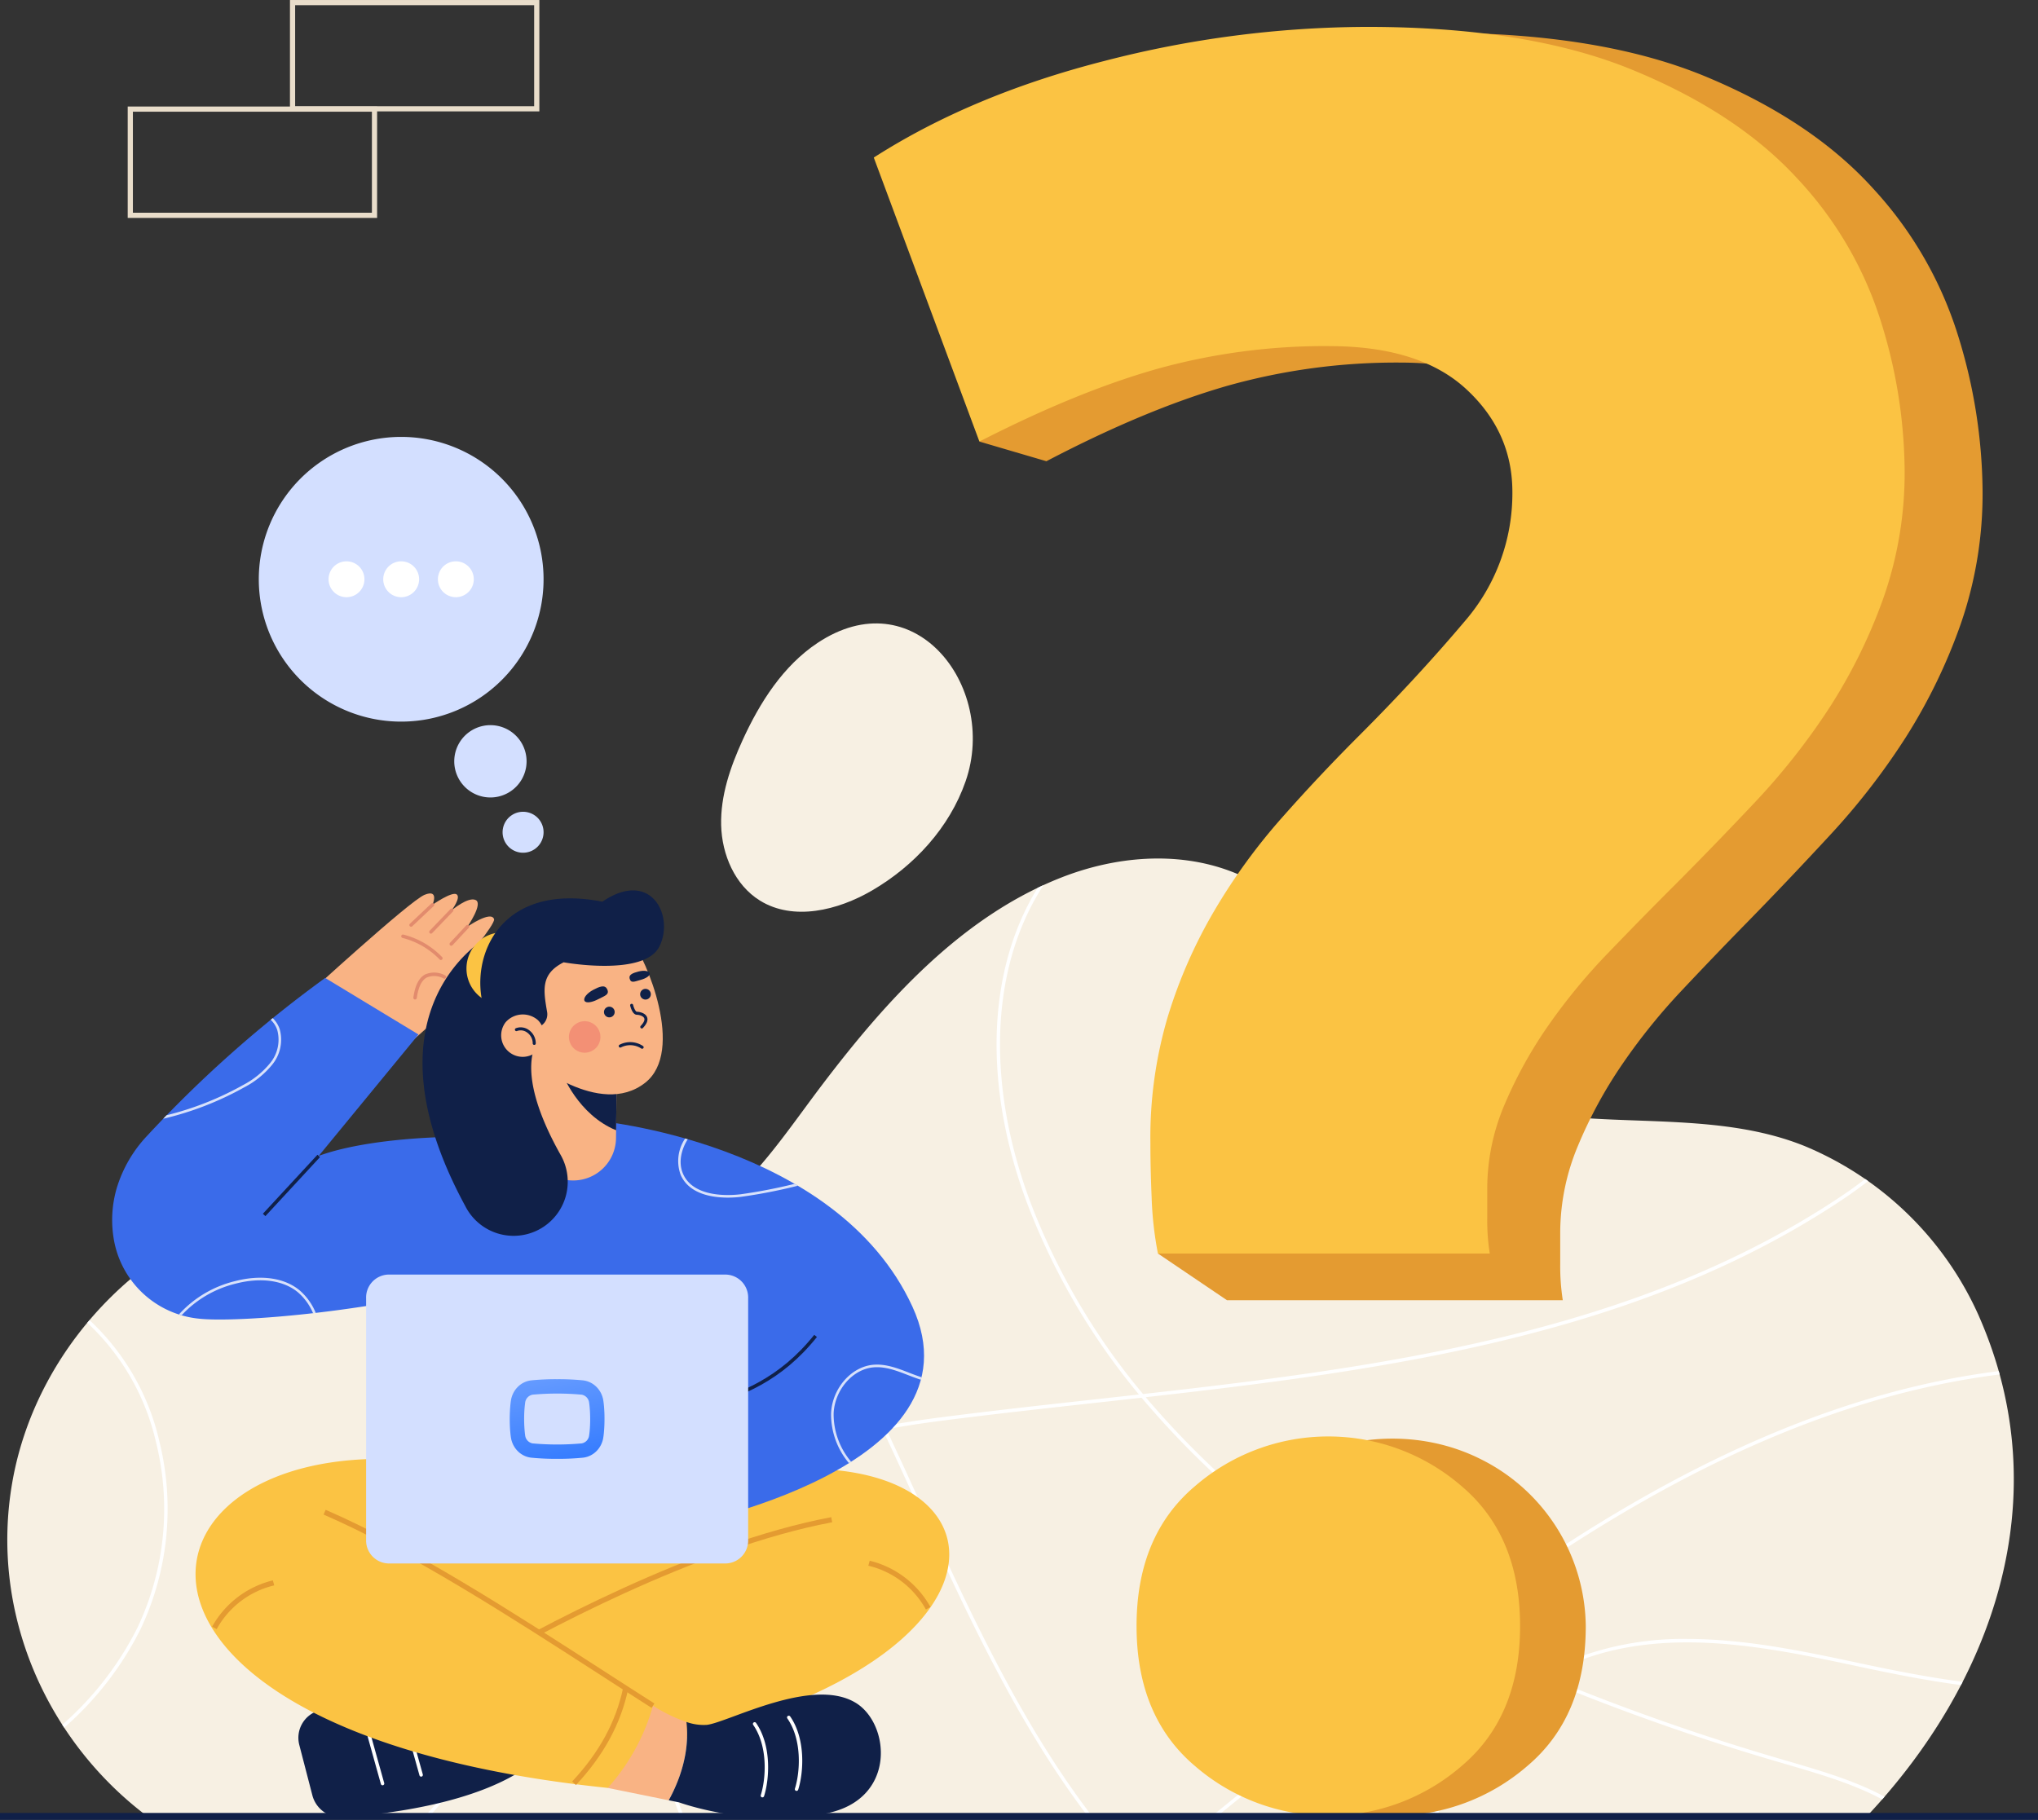 <svg id="Group_11686" data-name="Group 11686" xmlns="http://www.w3.org/2000/svg" xmlns:xlink="http://www.w3.org/1999/xlink" width="410.987" height="367.063" viewBox="0 0 410.987 367.063">
  <rect x="0" y="0" width="410.987" height="367.063" fill="#333333" stroke="none"/>
  <defs>
    <clipPath id="clip-path">
      <rect id="Rectangle_3588" data-name="Rectangle 3588" width="410.987" height="367.063" fill="none"/>
    </clipPath>
    <clipPath id="clip-path-2">
      <rect id="Rectangle_3587" data-name="Rectangle 3587" width="410.986" height="367.063" fill="none"/>
    </clipPath>
    <clipPath id="clip-path-3">
      <rect id="Rectangle_3583" data-name="Rectangle 3583" width="152.929" height="89.757" fill="none"/>
    </clipPath>
    <clipPath id="clip-path-4">
      <rect id="Rectangle_3584" data-name="Rectangle 3584" width="6.353" height="6.353" fill="none"/>
    </clipPath>
    <linearGradient id="linear-gradient" x1="0.335" x2="0.576" y2="1" gradientUnits="objectBoundingBox">
      <stop offset="0" stop-color="#649aff"/>
      <stop offset="1" stop-color="#377dff"/>
    </linearGradient>
  </defs>
  <g id="Group_11685" data-name="Group 11685" clip-path="url(#clip-path)">
    <g id="Group_11684" data-name="Group 11684" transform="translate(0 -0.001)">
      <g id="Group_11683" data-name="Group 11683" clip-path="url(#clip-path-2)">
        <path id="Path_40939" data-name="Path 40939" d="M402.9,713.241a66.277,66.277,0,0,0-35.136-34.326c-16.151-6.541-34.7-4.16-51.709-6.35-14.775-1.9-25.435-8.5-34.257-20.226-8.453-11.236-16.032-23.681-29.853-28.878-10.921-4.107-23.337-2.969-34.191,1.311-20,7.886-35.106,24.653-47.828,41.358-11.616,15.251-21.09,31.951-42.575,32.5s-41.966-11.718-63.612-8.469C35.126,694.451,11.3,718.268,6.308,746.621c-4.679,26.573,7.062,52.346,27.234,67.489H380.258c25.417-26.964,38.755-64.213,22.639-100.868" transform="translate(-3.81 -447.743)" fill="#f7f0e3"/>
        <path id="Path_40940" data-name="Path 40940" d="M280.521,993.065h.954a73.155,73.155,0,0,0,15.111-25.921c5.339-15.872,5.114-32.529-.633-46.9-2.9-7.264-7.1-14.034-11.155-20.581-4.114-6.64-8.367-13.506-11.254-20.863a46.552,46.552,0,0,1-2.606-9.641c-.239-.031-.479-.057-.718-.086a47.194,47.194,0,0,0,2.674,9.982c2.91,7.417,7.18,14.31,11.31,20.976,4.04,6.521,8.218,13.265,11.1,20.472,5.686,14.221,5.906,30.707.62,46.422a72.362,72.362,0,0,1-15.4,26.143" transform="translate(-194.86 -626.699)" fill="#fff"/>
        <path id="Path_40941" data-name="Path 40941" d="M711.537,797.735c7.144,1.522,14.028,2.887,20.686,3.746.114-.22.225-.441.337-.661-6.713-.853-13.661-2.229-20.878-3.767-10.988-2.341-22.881-4.875-34.676-4.875a61.547,61.547,0,0,0-21.558,3.562,43.944,43.944,0,0,0-7.629,3.709c-6.31-2.69-12.655-5.626-18.94-8.849,4.561-3.436,9.169-6.8,13.827-10.052,34.576-24.143,66.485-37.831,97.313-41.716-.062-.226-.127-.452-.191-.677-30.91,3.916-62.889,17.639-97.522,41.821-4.756,3.322-9.462,6.76-14.116,10.27a233.744,233.744,0,0,1-20.81-12.093,181.254,181.254,0,0,1-39.574-34.731c49.348-5.536,99.59-12.512,140.619-39.933,1.558-1.041,3.284-2.269,5.072-3.662-.2-.141-.4-.279-.6-.417-1.714,1.327-3.366,2.5-4.862,3.5-41.018,27.415-91.353,34.336-140.766,39.872a135.612,135.612,0,0,1-22.626-38.47c-8.7-23.055-8.244-45.68,1.261-62.073.413-.712.849-1.413,1.3-2.106-.4.182-.79.371-1.183.56-.245.4-.485.795-.718,1.2-9.61,16.576-10.088,39.418-1.31,62.67a136.14,136.14,0,0,0,22.451,38.315q-4.291.48-8.574.951c-10.289,1.135-20.93,2.31-31.261,3.64-3.771.486-7.606,1.052-11.422,1.761-8.181-17.265-17.166-34.109-28.782-48.553-.166.166-.335.326-.5.49,11.516,14.335,20.446,31.053,28.577,48.2-16.644,3.174-32.806,9.141-41.435,23.03-8.059,12.971-8.052,30.9.022,53.29q.418,1.161.858,2.3h.747c-.32-.829-.638-1.668-.949-2.533-8-22.179-8.026-39.905-.085-52.686,8.527-13.724,24.6-19.611,41.151-22.747,2.888,6.109,5.677,12.268,8.45,18.389l.3.666c9.629,21.256,19.588,41.77,32.628,58.911h.87c-13.158-17.173-23.174-37.81-32.863-59.2l-.3-.666c-2.749-6.069-5.516-12.176-8.377-18.234,3.742-.692,7.5-1.246,11.2-1.722,10.325-1.329,20.962-2.5,31.248-3.639q4.506-.5,9.028-1A181.7,181.7,0,0,0,607,778.734a234.128,234.128,0,0,0,20.576,11.976c-11.86,8.97-23.4,18.409-34.66,27.624q-5.851,4.786-11.822,9.638H582.2q5.626-4.565,11.158-9.1c11.343-9.28,22.962-18.785,34.906-27.809,6.25,3.215,12.558,6.147,18.836,8.832a51.967,51.967,0,0,0-19.818,24.188c-.53,1.286-.992,2.584-1.421,3.887h.734c.4-1.214.838-2.423,1.332-3.622a51.174,51.174,0,0,1,19.954-24.12,460.653,460.653,0,0,0,49.61,17.372l.557.165c6.245,1.847,12.631,3.739,18.281,6.778.158-.18.316-.359.474-.54-5.741-3.115-12.222-5.033-18.557-6.906l-.557-.165a461.6,461.6,0,0,1-49.073-17.15,43.194,43.194,0,0,1,7.079-3.391c18.089-6.7,38.149-2.429,55.846,1.342" transform="translate(-336.765 -461.606)" fill="#fff"/>
        <path id="Path_40942" data-name="Path 40942" d="M63.971,979.473a55.858,55.858,0,0,1-3.77,37.349,64.293,64.293,0,0,1-15.144,19.559c.127.2.257.393.385.589a65.012,65.012,0,0,0,15.384-19.841,56.563,56.563,0,0,0,3.821-37.822,48.007,48.007,0,0,0-14.1-24.526q-.226.267-.45.535a47.324,47.324,0,0,1,13.872,24.157" transform="translate(-32.491 -688.506)" fill="#fff"/>
        <path id="Path_40943" data-name="Path 40943" d="M565.291,456.431c6.074,6.207,8.8,16.663,5.447,26.3-3.243,9.334-10.351,17.066-18.891,22.037-6.871,4-15.835,6.205-22.593,2.018-5.05-3.13-7.669-9.27-7.814-15.209s1.852-11.728,4.32-17.132c3.48-7.617,8.164-15,15.14-19.637,9.617-6.385,18.552-4.346,24.391,1.62" transform="translate(-376.012 -325.143)" fill="#f7f0e3"/>
        <path id="Path_40944" data-name="Path 40944" d="M259.96,22.465H209.666V0H259.96ZM210.712,21.42h48.2V1.043h-48.2Z" transform="translate(-151.193 0.003)" fill="#e9ddca"/>
        <path id="Path_40945" data-name="Path 40945" d="M142.64,99.51H92.346V77.042H142.64ZM93.392,98.464h48.2V78.088h-48.2Z" transform="translate(-66.592 -55.556)" fill="#e9ddca"/>
        <path id="Path_40946" data-name="Path 40946" d="M884.806,84.977a77.731,77.731,0,0,0-17.184-29.86Q855.3,41.483,834.005,32.589t-54.108-8.9a211.684,211.684,0,0,0-53.356,7.06q-27.2,7.086-47.21,20.174L696.7,98.605l-9.308,7.541,13.5,3.967q19.99-10.462,36.422-15.194A125.931,125.931,0,0,1,772.2,90.212q18.462,0,27.955,8.9A28.41,28.41,0,0,1,809.64,120.6a41.231,41.231,0,0,1-9.736,26.978q-9.769,11.792-21.56,23.84-8.191,8.364-15.9,17.275a124.033,124.033,0,0,0-13.594,19.134,104.044,104.044,0,0,0-9.485,22,90.288,90.288,0,0,0-3.59,26.45c0,3.155.067,6.907.25,11.272.031.805.073,1.59.121,2.366H723.385l13.927,9.418h67.718a44.989,44.989,0,0,1-.518-7.333v-6.293a45.488,45.488,0,0,1,3.591-17.548,90.779,90.779,0,0,1,8.984-16.507,121.958,121.958,0,0,1,12.057-14.921q6.664-7.086,12.826-13.37,8.191-8.364,16.917-17.8a139.93,139.93,0,0,0,15.4-19.9,111.82,111.82,0,0,0,11.022-22.8,80.256,80.256,0,0,0,4.375-26.978,107.887,107.887,0,0,0-4.876-30.9" transform="translate(-489.876 -17.081)" fill="#e49b31"/>
        <path id="Path_40947" data-name="Path 40947" d="M723.608,83.825a126.915,126.915,0,0,0-34.477,4.555q-16.24,4.58-36,14.705L631.83,45.8q19.78-12.675,46.657-19.524a213.375,213.375,0,0,1,52.73-6.833q32.431,0,53.473,8.615t33.222,21.8a74.858,74.858,0,0,1,16.982,28.9,102.425,102.425,0,0,1,4.819,29.905,76.217,76.217,0,0,1-4.324,26.109A107.286,107.286,0,0,1,824.5,156.838,135.832,135.832,0,0,1,809.28,176.1q-8.615,9.135-16.719,17.23-6.09,6.09-12.675,12.939a118.5,118.5,0,0,0-11.916,14.441,87.3,87.3,0,0,0-8.879,15.976,43.239,43.239,0,0,0-3.548,16.982v6.09a42.693,42.693,0,0,0,.511,7.1H689.132a70.93,70.93,0,0,1-1.271-11.4c-.182-4.225-.248-7.856-.248-10.909a85.687,85.687,0,0,1,3.549-25.6,99.59,99.59,0,0,1,9.374-21.29,120.068,120.068,0,0,1,13.434-18.517q7.6-8.615,15.712-16.719,11.66-11.66,21.307-23.072a39.4,39.4,0,0,0,9.622-26.109q0-12.18-9.374-20.795t-27.628-8.615" transform="translate(-455.622 -14.02)" fill="#fbc343"/>
        <path id="Path_40948" data-name="Path 40948" d="M946.689,1078.271q0,18.314-11.857,28.276a41.043,41.043,0,0,1-53.641,0q-11.837-9.969-11.844-28.276T881.191,1050c12.168-10.269,30.169-12.556,44.415-5.349a38.077,38.077,0,0,1,21.083,33.625" transform="translate(-626.899 -750.288)" fill="#e49b31"/>
        <path id="Path_40949" data-name="Path 40949" d="M899.189,1077.143q0,18.313-11.857,28.276a41.043,41.043,0,0,1-53.641,0q-11.837-9.969-11.844-28.276t11.844-28.276a41.043,41.043,0,0,1,53.641,0q11.857,9.989,11.857,28.276" transform="translate(-592.646 -749.16)" fill="#fbc343"/>
        <path id="Path_40950" data-name="Path 40950" d="M341.781,527.632a7.293,7.293,0,1,1-10.137-1.9,7.293,7.293,0,0,1,10.137,1.9" transform="translate(-236.864 -378.194)" fill="#d3dfff"/>
        <path id="Path_40951" data-name="Path 40951" d="M371.635,591.968a4.131,4.131,0,1,1-3.3-4.793,4.116,4.116,0,0,1,3.3,4.793" transform="translate(-262.085 -423.368)" fill="#d3dfff"/>
        <path id="Path_40952" data-name="Path 40952" d="M244.055,349.974a28.714,28.714,0,1,1-22.933-33.513,28.714,28.714,0,0,1,22.933,33.513" transform="translate(-134.929 -227.846)" fill="#d3dfff"/>
        <path id="Path_40953" data-name="Path 40953" d="M244.821,409.59a3.618,3.618,0,1,1-3.618-3.618,3.618,3.618,0,0,1,3.618,3.618" transform="translate(-171.326 -292.752)" fill="#fff"/>
        <path id="Path_40954" data-name="Path 40954" d="M284.356,409.59a3.618,3.618,0,1,1-3.618-3.618,3.618,3.618,0,0,1,3.618,3.618" transform="translate(-199.835 -292.752)" fill="#fff"/>
        <path id="Path_40955" data-name="Path 40955" d="M323.89,409.59a3.618,3.618,0,1,1-3.618-3.618,3.618,3.618,0,0,1,3.618,3.618" transform="translate(-228.344 -292.752)" fill="#fff"/>
        <path id="Path_40956" data-name="Path 40956" d="M215.877,1233.193l2.683,10.343a5.927,5.927,0,0,0,6.193,4.324c8.8-.6,27.074-2.753,37.565-10.485l-2.982-14.906c-14.423-.815-27.912-.012-39.592,3.919a5.712,5.712,0,0,0-3.866,6.805" transform="translate(-155.544 -881.333)" fill="#102048"/>
        <path id="Path_40957" data-name="Path 40957" d="M266.4,1256.033a.349.349,0,0,1-.336-.255l-3.6-12.9a.349.349,0,1,1,.672-.187l3.6,12.9a.349.349,0,0,1-.242.429.354.354,0,0,1-.094.013" transform="translate(-189.254 -895.94)" fill="#fff"/>
        <path id="Path_40958" data-name="Path 40958" d="M294.314,1249.782a.349.349,0,0,1-.336-.255l-3.6-12.9a.349.349,0,0,1,.672-.187l3.6,12.9a.349.349,0,0,1-.242.429.354.354,0,0,1-.094.013" transform="translate(-209.385 -891.432)" fill="#fff"/>
        <path id="Path_40959" data-name="Path 40959" d="M250.272,1055.674l-33.523,9.949,24.9,34.111,35.741,2.843,49.3-20.846-18.734-28.189Z" transform="translate(-156.301 -759.725)" fill="#fbc343"/>
        <path id="Path_40960" data-name="Path 40960" d="M381.468,1066.718c73.619-21.794,85.45,43.271-29.415,55.115a55.572,55.572,0,0,1-10.681-19.109l60.659-28.031Z" transform="translate(-246.169 -766.031)" fill="#fbc343"/>
        <path id="Path_40961" data-name="Path 40961" d="M448.33,1236.9a31.842,31.842,0,0,1-6.742-3.281l-11.832,3.711,2.712,12.871,12.291,2.5c3.744-6.848,3.963-12.471,3.571-15.8" transform="translate(-309.904 -889.578)" fill="#f9b384"/>
        <path id="Path_40962" data-name="Path 40962" d="M340.955,1128.393l-.525-.9c12.654-7.355,45.069-25.023,72.685-30.233l.194,1.028c-27.457,5.181-59.746,22.783-72.354,30.11" transform="translate(-245.489 -791.247)" fill="#e49b31"/>
        <path id="Path_40963" data-name="Path 40963" d="M195.94,1056.8c-68.525-13.029-86.272,52.825,28.593,64.669a41.728,41.728,0,0,0,9.12-16.582,522.959,522.959,0,0,0-58.994-33.717Z" transform="translate(-101.969 -760.847)" fill="#fbc343"/>
        <path id="Path_40964" data-name="Path 40964" d="M300.139,1131.907c-3.26-2.075-6.656-4.268-10.252-6.59-18.051-11.655-38.511-24.865-55.894-32.4l.416-.96c17.462,7.567,37.96,20.8,56.046,32.479,3.595,2.321,6.99,4.513,10.247,6.586Z" transform="translate(-168.736 -787.428)" fill="#e49b31"/>
        <path id="Path_40965" data-name="Path 40965" d="M154.309,1152.823l-.915-.505a19.225,19.225,0,0,1,12.245-9.335l.279,1.008a17.988,17.988,0,0,0-11.609,8.833" transform="translate(-110.615 -824.221)" fill="#e49b31"/>
        <path id="Path_40966" data-name="Path 40966" d="M639.492,1138.607a17.99,17.99,0,0,0-11.609-8.833l.279-1.008a19.228,19.228,0,0,1,12.245,9.335Z" transform="translate(-452.776 -813.97)" fill="#e49b31"/>
        <path id="Path_40967" data-name="Path 40967" d="M414.493,1240.163l-.764-.714c5.482-5.87,8.848-12.068,10.292-18.947l1.023.214c-1.485,7.071-4.936,13.432-10.551,19.446" transform="translate(-298.346 -880.122)" fill="#e49b31"/>
        <path id="Path_40968" data-name="Path 40968" d="M521.3,1227.279c-8.78-5.424-25.8,3.948-30.072,4.422a10.286,10.286,0,0,1-4.1-.589c.391,3.327.173,8.95-3.571,15.8l2.088.424s14.433,5.29,29.743,2.211c14.132-2.843,12.818-18,5.916-22.267" transform="translate(-348.696 -883.794)" fill="#102048"/>
        <path id="Path_40969" data-name="Path 40969" d="M571.031,1256.038a.353.353,0,0,1-.105-.016.349.349,0,0,1-.227-.437c1.043-3.3,1.5-9.8-1.523-14.164a.349.349,0,0,1,.573-.4c3.164,4.57,2.7,11.337,1.614,14.771a.348.348,0,0,1-.332.244" transform="translate(-410.396 -894.812)" fill="#fff"/>
        <path id="Path_40970" data-name="Path 40970" d="M546.344,1260.726a.352.352,0,0,1-.105-.016.348.348,0,0,1-.227-.437c1.043-3.3,1.5-9.8-1.523-14.164a.349.349,0,0,1,.573-.4c3.164,4.57,2.7,11.337,1.615,14.771a.349.349,0,0,1-.332.244" transform="translate(-392.594 -898.193)" fill="#fff"/>
        <path id="Path_40971" data-name="Path 40971" d="M240.789,677.009s17.258-14.675,16.619-17.464c-.457-1.993-5.345.929-5.345.929s6.856-8.134,6.508-9.122c-.623-1.765-5.365,1.525-5.365,1.525s3.2-4.613,1.672-5.365S250,649.6,250,649.6s1.951-2.561,1.034-3.233-4.873,2.091-4.873,2.091,1.42-3.229-1.6-2.005-24.161,20.629-24.161,20.629Z" transform="translate(-158.941 -465.97)" fill="#f9b384"/>
        <path id="Path_40972" data-name="Path 40972" d="M298.069,681.016a.347.347,0,0,1-.235-.091,15.83,15.83,0,0,0-7.537-4.369.349.349,0,0,1,.205-.666,16.385,16.385,0,0,1,7.8,4.52.349.349,0,0,1-.235.606" transform="translate(-209.16 -487.382)" fill="#e28b6d"/>
        <path id="Path_40973" data-name="Path 40973" d="M299.255,708.8a.36.36,0,0,1-.049,0,.348.348,0,0,1-.3-.394c.339-2.427,1.1-3.943,2.335-4.636a4.523,4.523,0,0,1,4.074.181.348.348,0,1,1-.276.64,3.889,3.889,0,0,0-3.456-.213c-1.015.571-1.684,1.959-1.987,4.124a.348.348,0,0,1-.345.3" transform="translate(-215.545 -507.205)" fill="#e28b6d"/>
        <path id="Path_40974" data-name="Path 40974" d="M296.338,657.893a.348.348,0,0,1-.239-.6l4.33-4.081a.348.348,0,1,1,.478.507l-4.33,4.082a.346.346,0,0,1-.239.095" transform="translate(-213.442 -470.97)" fill="#e28b6d"/>
        <path id="Path_40975" data-name="Path 40975" d="M310.712,662.24a.349.349,0,0,1-.252-.59l4.16-4.334a.349.349,0,1,1,.5.482l-4.16,4.334a.349.349,0,0,1-.252.107" transform="translate(-223.808 -473.922)" fill="#e28b6d"/>
        <path id="Path_40976" data-name="Path 40976" d="M325.4,673.145a.349.349,0,0,1-.255-.587l3.263-3.5a.349.349,0,1,1,.51.476l-3.263,3.5a.349.349,0,0,1-.255.111" transform="translate(-234.399 -482.387)" fill="#e28b6d"/>
        <path id="Path_40977" data-name="Path 40977" d="M346.059,893.556l-63.1,2.44-6.972-57.52s21.124-20.036,29.251-27.414l13.72-.7c42.566,19.348,35.6,43.514,27.1,83.2" transform="translate(-199.02 -584.362)" fill="#3a6bea"/>
        <path id="Path_40978" data-name="Path 40978" d="M430.068,810.359s48.7,4.165,64.052,37.53c15.023,32.648-46.713,44.273-46.713,44.273Z" transform="translate(-310.129 -584.362)" fill="#3a6bea"/>
        <path id="Path_40979" data-name="Path 40979" d="M122.757,743.183l20.124-24.489-18.819-11.405A245.409,245.409,0,0,0,88.168,739.11a26.572,26.572,0,0,0-6.175,10.674,22.974,22.974,0,0,0-.591,10.022A19.348,19.348,0,0,0,98.5,776c7.667.9,36.952-1.394,60.657-8.367l6.972-26.909c-3.583-2.033-30.21-2.386-43.373,2.456" transform="translate(-58.484 -510.036)" fill="#3a6bea"/>
        <g id="Group_11679" data-name="Group 11679" transform="translate(32.903 205.353)" opacity="0.8">
          <g id="Group_11678" data-name="Group 11678">
            <g id="Group_11677" data-name="Group 11677" clip-path="url(#clip-path-3)">
              <path id="Path_40980" data-name="Path 40980" d="M514.142,833l.315-.072c-.22-.13-.441-.257-.662-.385a105.477,105.477,0,0,1-10.881,2.1c-2.181.263-9.47.744-11.6-4.112-1.06-2.416-.258-5.1.941-6.989l-.523-.149a8.071,8.071,0,0,0-.9,7.348c2.274,5.187,9.869,4.7,12.141,4.421A107.855,107.855,0,0,0,514.142,833" transform="translate(-386.465 -799.11)" fill="#fff"/>
              <path id="Path_40981" data-name="Path 40981" d="M616.628,988.56c-2.326-.9-4.73-1.828-7.257-1.59-4.432.419-8.225,4.8-8.455,9.77a15.324,15.324,0,0,0,3.6,10.061l.444-.28a14.823,14.823,0,0,1-3.526-9.756c.219-4.718,3.8-8.879,7.981-9.274,2.4-.223,4.645.64,7.019,1.557.847.327,1.709.657,2.584.938.045-.168.089-.338.13-.508-.853-.274-1.7-.6-2.526-.918" transform="translate(-466.224 -917.044)" fill="#fff"/>
              <path id="Path_40982" data-name="Path 40982" d="M153.735,926.618c-3.04-2.514-7.765-3.187-12.959-1.844a22.361,22.361,0,0,0-11.33,6.708c.179.058.354.123.536.176a21.932,21.932,0,0,1,10.924-6.378c5.03-1.3,9.585-.666,12.5,1.74a11.349,11.349,0,0,1,3.072,4.232l.541-.062a11.955,11.955,0,0,0-3.28-4.572" transform="translate(-126.249 -871.732)" fill="#fff"/>
              <path id="Path_40983" data-name="Path 40983" d="M117.982,756.635a63.1,63.1,0,0,0,16.384-6.357,17.9,17.9,0,0,0,5.664-4.628,7.949,7.949,0,0,0,1.455-7.079,5.532,5.532,0,0,0-1.419-2.237l-.4.33a5.048,5.048,0,0,1,1.324,2.071,7.428,7.428,0,0,1-1.379,6.605,17.43,17.43,0,0,1-5.5,4.485,61.783,61.783,0,0,1-15.442,6.1q-.342.352-.682.706" transform="translate(-117.982 -736.333)" fill="#fff"/>
            </g>
          </g>
        </g>
        <path id="Path_40984" data-name="Path 40984" d="M400.52,762.219l-.009.893-.141,13.869-.018,1.5a8.636,8.636,0,0,1-17.272-.009l-.168-17.14Z" transform="translate(-276.124 -549.01)" fill="#f9b384"/>
        <path id="Path_40985" data-name="Path 40985" d="M417.516,767.706l-.141,13.869c-7.708-3.138-10.881-11.482-10.881-11.482Z" transform="translate(-293.128 -553.604)" fill="#102048"/>
        <path id="Path_40986" data-name="Path 40986" d="M398.955,677.781c2.762,3.315,10.828,22.1,2.652,28.507-9.2,7.211-23.2-4.641-23.2-4.641l-1.878-21.877,12.154-3.2Z" transform="translate(-271.518 -487.881)" fill="#f9b384"/>
        <path id="Path_40987" data-name="Path 40987" d="M319.144,676.6s-26.959,14.061-4.977,54.591a10.915,10.915,0,1,0,19.222-10.333c-3.6-6.388-7.066-14.613-5.585-20.733Z" transform="translate(-220.329 -487.909)" fill="#102048"/>
        <path id="Path_40988" data-name="Path 40988" d="M351.887,681.613a7.292,7.292,0,1,1-7.293-7.293,7.293,7.293,0,0,1,7.293,7.293" transform="translate(-243.234 -486.262)" fill="#fbc343"/>
        <path id="Path_40989" data-name="Path 40989" d="M360.777,668.492c-.788-4.55-1.268-7.67,3.33-10.015,0,0,16.206,2.946,19.3-3.167s-1.62-15.764-11.491-9.06c-25.266-4.935-28.654,18.71-20.994,26.592l7.561-1.16a2.753,2.753,0,0,0,2.294-3.189" transform="translate(-250.445 -464.379)" fill="#102048"/>
        <path id="Path_40990" data-name="Path 40990" d="M438.9,729.148a1.077,1.077,0,1,1-1.077-1.077,1.077,1.077,0,0,1,1.077,1.077" transform="translate(-314.944 -525.022)" fill="#102048"/>
        <path id="Path_40991" data-name="Path 40991" d="M465.05,716.272a1.077,1.077,0,1,1-1.077-1.077,1.077,1.077,0,0,1,1.077,1.077" transform="translate(-333.801 -515.737)" fill="#102048"/>
        <path id="Path_40992" data-name="Path 40992" d="M458.009,730.961a.305.305,0,0,1-.221-.515c.432-.455.906-1.094.706-1.558-.206-.481-1.08-.689-1.48-.689-.86,0-1.272-1.529-1.346-1.836a.305.305,0,0,1,.593-.143c.157.646.512,1.369.753,1.369.411,0,1.669.194,2.04,1.059.265.617-.013,1.364-.825,2.219a.3.3,0,0,1-.221.1" transform="translate(-328.583 -523.519)" fill="#102048"/>
        <path id="Path_40993" data-name="Path 40993" d="M452.065,755.017a.305.305,0,0,1-.17-.052,4.076,4.076,0,0,0-4.1-.209.305.305,0,0,1-.3-.529,4.637,4.637,0,0,1,4.743.233.3.3,0,0,1-.171.558" transform="translate(-322.584 -543.487)" fill="#102048"/>
        <path id="Path_40994" data-name="Path 40994" d="M427.041,713.9c.613,1.154-.455,1.385-1.706,2.05s-2.532.908-2.825.358.485-1.535,1.736-2.2,2.321-1.1,2.795-.208" transform="translate(-304.634 -514.44)" fill="#102048"/>
        <path id="Path_40995" data-name="Path 40995" d="M455.2,703.693c.269,1.03,1.037.579,2.154.286s2.019-.854,1.891-1.345-1.138-.652-2.255-.36-2,.621-1.79,1.418" transform="translate(-328.23 -506.316)" fill="#102048"/>
        <g id="Group_11682" data-name="Group 11682" transform="translate(114.731 205.977)" opacity="0.4">
          <g id="Group_11681" data-name="Group 11681">
            <g id="Group_11680" data-name="Group 11680" clip-path="url(#clip-path-4)">
              <path id="Path_40996" data-name="Path 40996" d="M417.743,741.747a3.177,3.177,0,1,1-3.177-3.177,3.177,3.177,0,0,1,3.177,3.177" transform="translate(-411.39 -738.57)" fill="#eb5d60"/>
            </g>
          </g>
        </g>
        <path id="Path_40997" data-name="Path 40997" d="M370.053,734.882a4.338,4.338,0,1,1-6.5.419,4.624,4.624,0,0,1,6.5-.419" transform="translate(-261.581 -529.123)" fill="#f9b384"/>
        <path id="Path_40998" data-name="Path 40998" d="M376.206,746.543a.3.3,0,0,1-.305-.305,2.673,2.673,0,0,0-1.174-2.227,2.152,2.152,0,0,0-2-.267.3.3,0,1,1-.23-.565,2.76,2.76,0,0,1,2.576.325,3.281,3.281,0,0,1,1.444,2.733.3.3,0,0,1-.305.305" transform="translate(-268.472 -535.784)" fill="#102048"/>
        <rect id="Rectangle_3585" data-name="Rectangle 3585" width="16.216" height="0.697" transform="matrix(0.679, -0.734, 0.734, 0.679, 53.009, 244.818)" fill="#102048"/>
        <path id="Path_40999" data-name="Path 40999" d="M507.077,980.25l-.2-.667c8.013-2.442,15.79-5.364,22.838-14.177l.544.435c-7.172,8.969-15.056,11.933-23.179,14.408" transform="translate(-365.515 -696.168)" fill="#102048"/>
        <path id="Path_41000" data-name="Path 41000" d="M337.342,921.82H269.177a4.631,4.631,0,0,0-4.438,4.8v48.667a4.631,4.631,0,0,0,4.438,4.8h68.165a4.631,4.631,0,0,0,4.439-4.8V926.622a4.631,4.631,0,0,0-4.439-4.8" transform="translate(-190.907 -664.738)" fill="#d3dfff"/>
        <rect id="Rectangle_3586" data-name="Rectangle 3586" width="410.986" height="1.394" transform="translate(0 365.669)" fill="#102048"/>
        <g id="Group_9655" data-name="Group 9655" transform="translate(102.797 278.186)">
          <g id="Group_9653" data-name="Group 9653" transform="translate(0 0)">
            <g id="Group_9652" data-name="Group 9652">
              <g id="Group_9651" data-name="Group 9651">
                <path id="Path_20298" data-name="Path 20298" d="M5015.119,2435.553c-.02-.458-.051-.9-.09-1.322-.061-.639-.123-1.012-.135-1.08a5,5,0,0,0-.452-1.385,4.884,4.884,0,0,0-.841-1.2,4.639,4.639,0,0,0-1.211-.912,4.5,4.5,0,0,0-1.516-.474l-.081-.01a49.612,49.612,0,0,0-5.2-.232h0a49.589,49.589,0,0,0-5.2.232l-.082.01a4.5,4.5,0,0,0-1.516.474,4.631,4.631,0,0,0-1.211.912,4.876,4.876,0,0,0-.841,1.2,4.994,4.994,0,0,0-.452,1.383c-.012.069-.075.447-.135,1.082-.08.846-.121,1.767-.123,2.739v0c0,.97.043,1.891.123,2.737.06.64.123,1.013.134,1.08a5,5,0,0,0,.452,1.385,4.872,4.872,0,0,0,.841,1.2,4.634,4.634,0,0,0,1.211.912,4.493,4.493,0,0,0,1.518.474l.078.009a49.634,49.634,0,0,0,5.2.232h0a49.547,49.547,0,0,0,5.2-.232l.079-.009a4.489,4.489,0,0,0,1.518-.474,4.634,4.634,0,0,0,1.211-.912,4.866,4.866,0,0,0,.841-1.2,4.974,4.974,0,0,0,.451-1.384c.012-.069.075-.445.135-1.082.08-.846.121-1.767.122-2.738v0C5015.15,2436.484,5015.14,2436.008,5015.119,2435.553Zm-2.862,1.417c0,.55-.015,1.037-.036,1.452s-.048.757-.072,1.017c-.049.516-.1.816-.105.855v.007a1.846,1.846,0,0,1-1.532,1.591l-.034,0a55.487,55.487,0,0,1-9.762,0l-.032,0a1.846,1.846,0,0,1-1.534-1.59v-.008c0-.027-.054-.328-.1-.855s-.108-1.369-.11-2.467.061-1.949.11-2.469.1-.819.1-.856v-.006a1.846,1.846,0,0,1,1.534-1.591l.03,0a55.588,55.588,0,0,1,9.765,0h0l.02,0h.008a1.846,1.846,0,0,1,1.534,1.59v.008c.005.026.055.328.105.855S5012.256,2435.872,5012.257,2436.97Z" transform="translate(-4996.039 -2428.938)" fill="url(#linear-gradient)"/>
              </g>
            </g>
          </g>
        </g>
      </g>
    </g>
  </g>
</svg>
